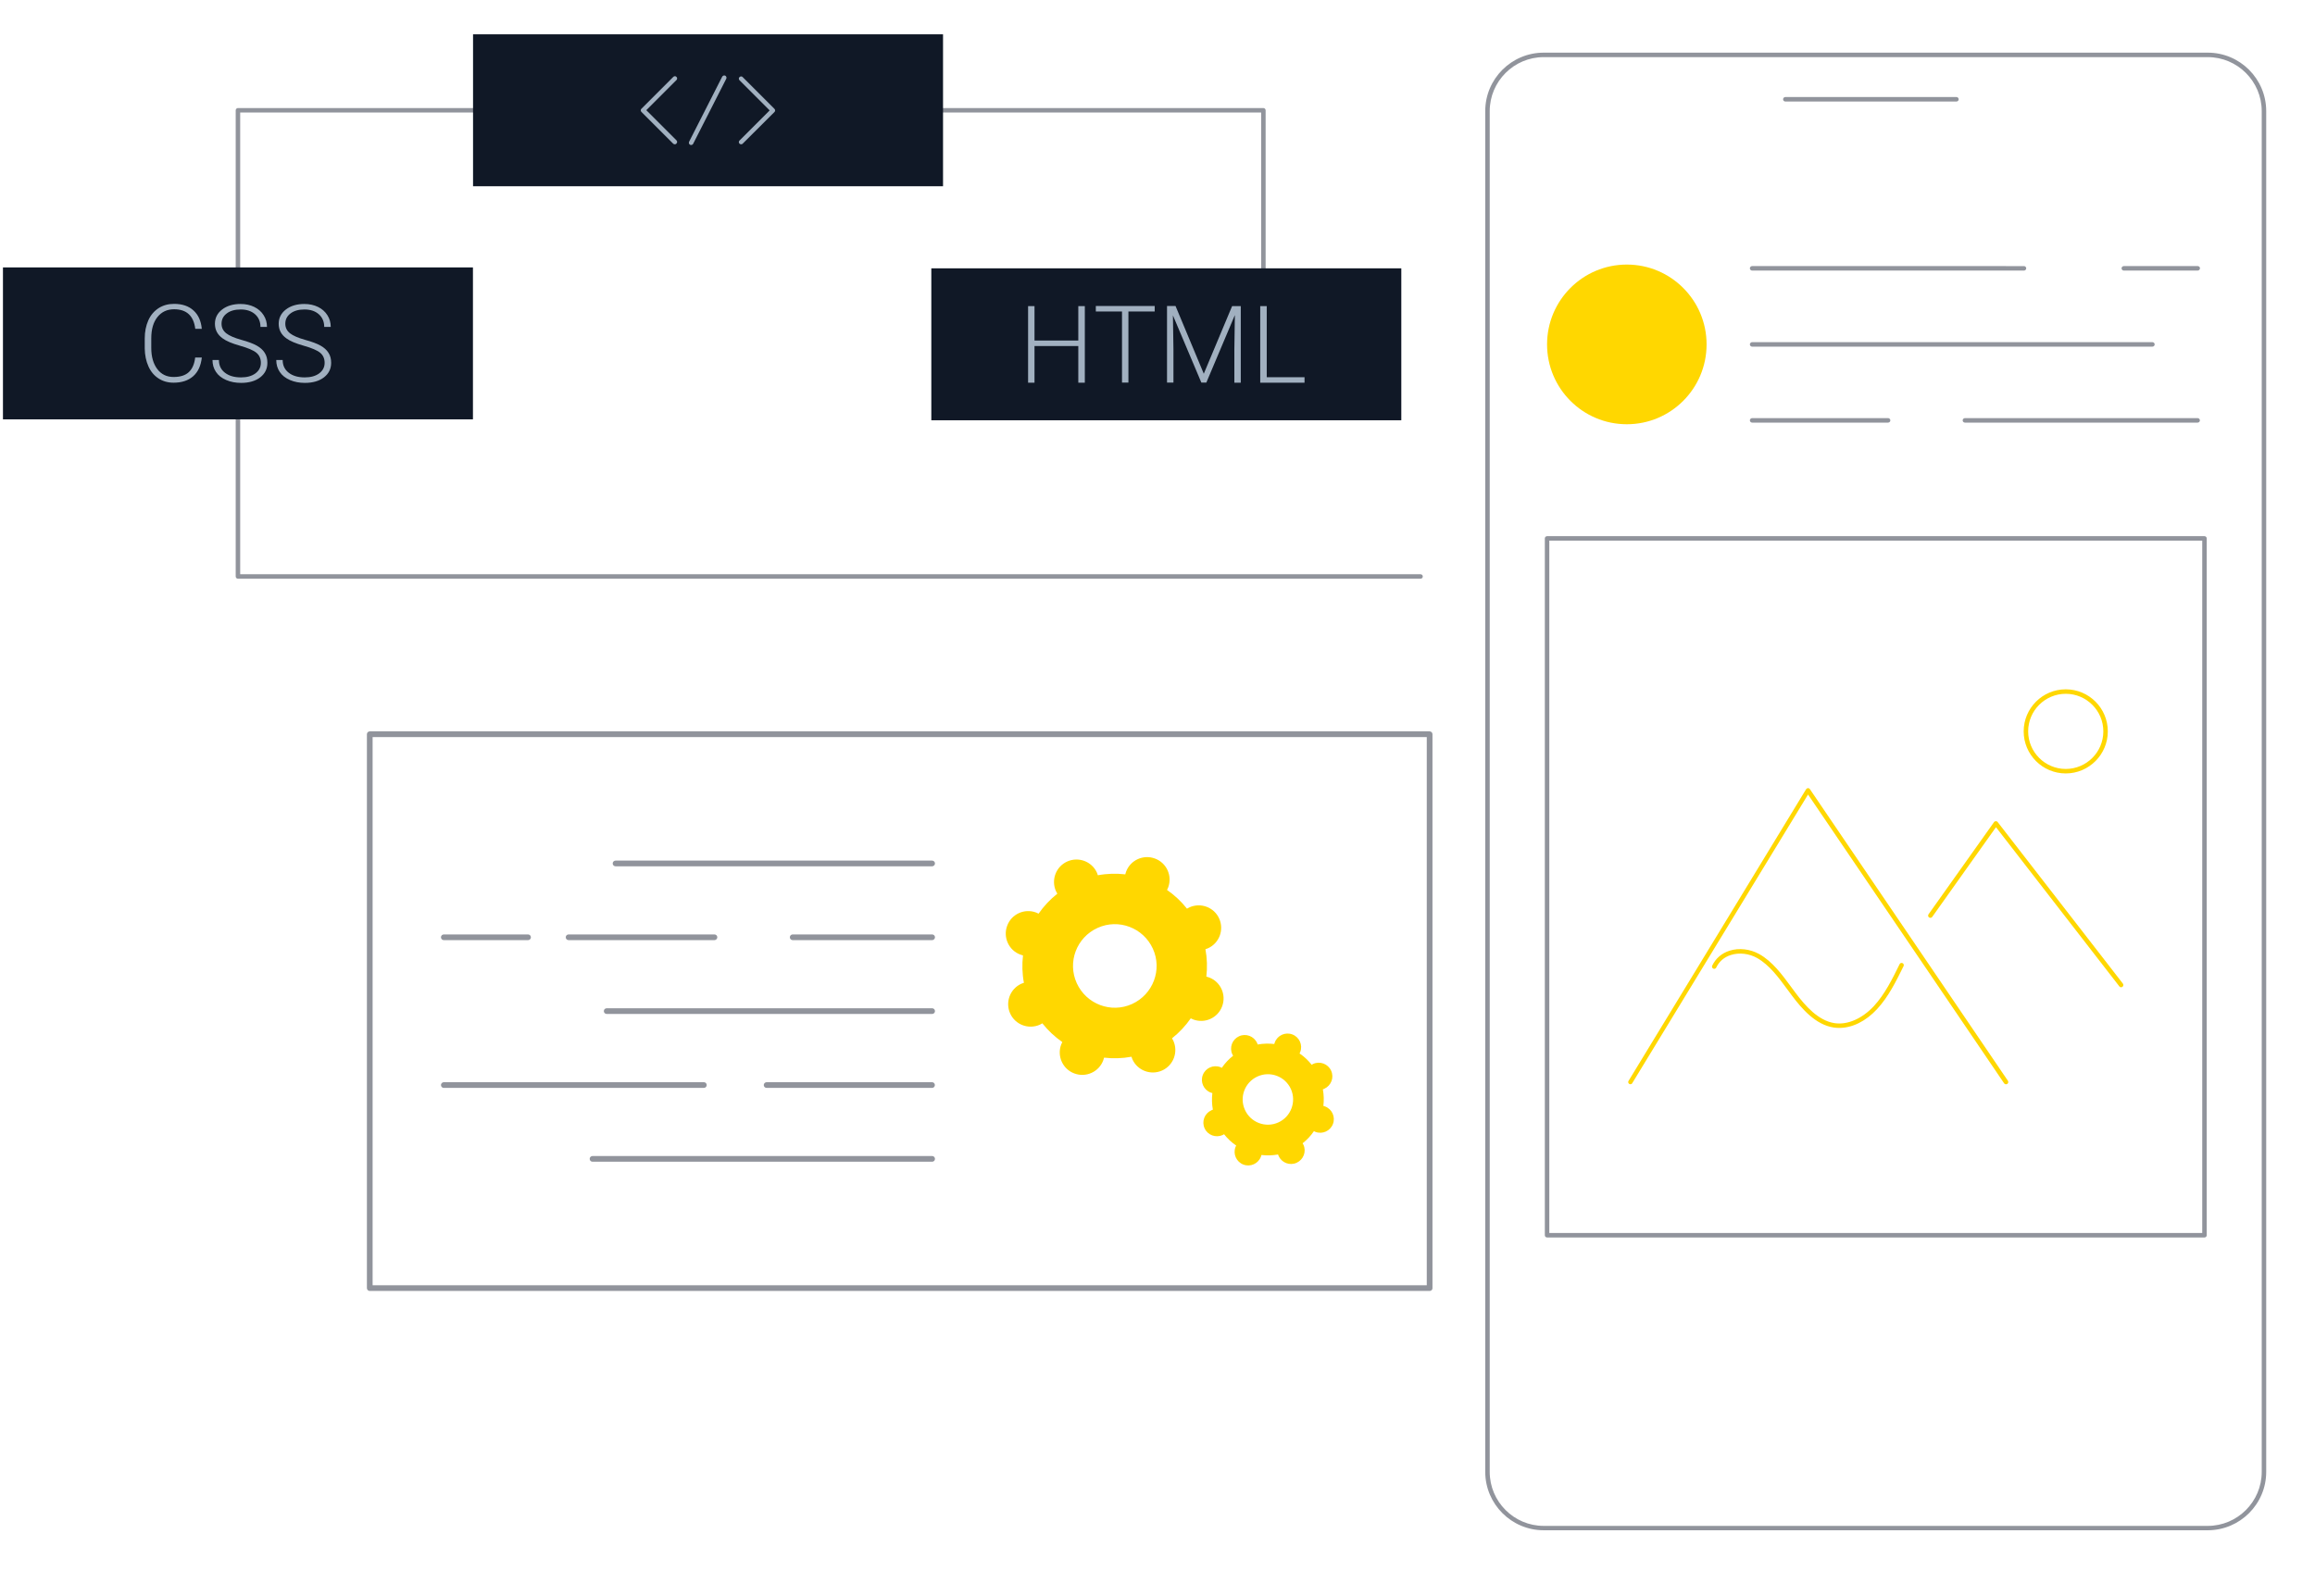 <?xml version="1.0" encoding="utf-8"?>
<!-- Generator: Adobe Illustrator 28.2.0, SVG Export Plug-In . SVG Version: 6.00 Build 0)  -->
<svg version="1.1" id="Layer_1" xmlns="http://www.w3.org/2000/svg" xmlns:xlink="http://www.w3.org/1999/xlink" x="0px" y="0px"
	 viewBox="0 0 2272.7 1567.7" style="enable-background:new 0 0 2272.7 1567.7;" xml:space="preserve">
<style type="text/css">
	.st0{fill:#91949C;}
	.st1{fill:#101826;}
	.st2{fill:#A1B0C0;}
	.st3{fill:#FFD700;}
</style>
<g id="Background">
</g>
<g id="Illustration">
	<g id="Hybrid_mobile_app_1_">
		<g>
			<path class="st0" d="M1394.6,568.3h-1161c-1.2,0-2.2-1-2.2-2.2V108.3c0-1.2,1-2.2,2.2-2.2h1006.7c1.2,0,2.2,1,2.2,2.2v228.9
				c0,1.2-1,2.2-2.2,2.2s-2.2-1-2.2-2.2V110.5H235.8v453.4h1158.8c1.2,0,2.2,1,2.2,2.2C1396.8,567.3,1395.8,568.3,1394.6,568.3z"/>
			<g>
				<rect x="464.4" y="33.7" class="st1" width="461.4" height="149.2"/>
				<g>
					<path class="st2" d="M727.6,141.7c-0.6,0-1.1-0.2-1.6-0.6c-0.9-0.9-0.9-2.3,0-3.1l29.6-29.6L726,78.8c-0.9-0.9-0.9-2.3,0-3.1
						c0.9-0.9,2.3-0.9,3.1,0l31.2,31.2c0.9,0.9,0.9,2.3,0,3.1l-31.1,31C728.8,141.5,728.2,141.7,727.6,141.7z"/>
					<path class="st2" d="M662.5,141.7c-0.6,0-1.1-0.2-1.6-0.6l-31.2-31.2c-0.9-0.9-0.9-2.3,0-3.1L661,75.5c0.9-0.9,2.3-0.9,3.1,0
						c0.9,0.9,0.9,2.3,0,3.1l-29.6,29.6l29.6,29.6c0.9,0.9,0.9,2.3,0,3.1C663.7,141.5,663.1,141.7,662.5,141.7z"/>
					<path class="st2" d="M678.5,142.4c-0.3,0-0.7-0.1-1-0.2c-1.1-0.6-1.5-1.9-1-3L709,75.3c0.6-1.1,1.9-1.5,3-1
						c1.1,0.6,1.5,1.9,1,3l-32.5,63.9C680,142,679.3,142.4,678.5,142.4z"/>
				</g>
			</g>
			<g>
				<rect x="2.9" y="262.6" class="st1" width="461.4" height="149.2"/>
				<g>
					<path class="st2" d="M198.1,351.3c-0.9,7.9-3.7,14-8.5,18.2s-11.2,6.3-19.2,6.3c-5.6,0-10.5-1.4-14.8-4.2
						c-4.3-2.8-7.6-6.7-9.9-11.9c-2.3-5.1-3.5-11-3.6-17.5v-9.8c0-6.7,1.2-12.6,3.5-17.8c2.3-5.2,5.7-9.1,10.1-12
						c4.4-2.8,9.4-4.2,15.2-4.2c8.1,0,14.4,2.2,19.1,6.5c4.7,4.3,7.4,10.3,8.1,18h-6.4c-1.6-12.8-8.5-19.2-20.8-19.2
						c-6.8,0-12.2,2.5-16.3,7.6s-6.1,12.1-6.1,21.1v9.2c0,8.7,2,15.6,5.9,20.8c3.9,5.2,9.3,7.8,16,7.8c6.6,0,11.6-1.6,15-4.8
						c3.4-3.2,5.5-8,6.2-14.3h6.5V351.3z"/>
					<path class="st2" d="M256.1,356.3c0-4.2-1.5-7.5-4.4-9.9s-8.3-4.7-16.1-6.9c-7.8-2.2-13.5-4.6-17-7.2
						c-5.1-3.6-7.6-8.4-7.6-14.4c0-5.7,2.4-10.4,7.1-14c4.7-3.6,10.8-5.4,18.1-5.4c5,0,9.5,1,13.4,2.9s7,4.6,9.2,8.1
						c2.2,3.4,3.3,7.3,3.3,11.5h-6.4c0-5.1-1.8-9.3-5.3-12.4s-8.2-4.7-14.1-4.7c-5.7,0-10.3,1.3-13.7,3.9s-5.1,5.9-5.1,10.1
						c0,3.8,1.5,6.9,4.6,9.4c3.1,2.4,8,4.5,14.7,6.4c6.7,1.8,11.9,3.8,15.3,5.7c3.5,2,6.1,4.3,7.8,7.1c1.8,2.8,2.6,6,2.6,9.8
						c0,5.9-2.4,10.7-7.1,14.3c-4.7,3.6-11,5.4-18.7,5.4c-5.3,0-10.2-0.9-14.6-2.8c-4.4-1.9-7.8-4.5-10.1-8
						c-2.3-3.4-3.4-7.3-3.4-11.7h6.3c0,5.3,2,9.5,5.9,12.5c4,3.1,9.2,4.6,15.8,4.6c5.9,0,10.5-1.3,14.1-3.9
						C254.3,364,256.1,360.6,256.1,356.3z"/>
					<path class="st2" d="M318.7,356.3c0-4.2-1.5-7.5-4.4-9.9s-8.3-4.7-16.1-6.9c-7.8-2.2-13.5-4.6-17-7.2
						c-5.1-3.6-7.6-8.4-7.6-14.4c0-5.7,2.4-10.4,7.1-14s10.8-5.4,18.1-5.4c5,0,9.5,1,13.4,2.9s7,4.6,9.2,8.1
						c2.2,3.4,3.3,7.3,3.3,11.5h-6.4c0-5.1-1.8-9.3-5.3-12.4s-8.2-4.7-14.1-4.7c-5.7,0-10.3,1.3-13.7,3.9s-5.1,5.9-5.1,10.1
						c0,3.8,1.5,6.9,4.6,9.4c3.1,2.4,8,4.5,14.7,6.4c6.7,1.8,11.9,3.8,15.3,5.7c3.5,2,6.1,4.3,7.8,7.1c1.8,2.8,2.6,6,2.6,9.8
						c0,5.9-2.4,10.7-7.1,14.3c-4.7,3.6-11,5.4-18.7,5.4c-5.3,0-10.2-0.9-14.6-2.8s-7.8-4.5-10.1-8c-2.3-3.4-3.4-7.3-3.4-11.7h6.3
						c0,5.3,2,9.5,5.9,12.5c4,3.1,9.2,4.6,15.8,4.6c5.9,0,10.5-1.3,14.1-3.9C316.9,364,318.7,360.6,318.7,356.3z"/>
				</g>
			</g>
			<g>
				<g>
					<rect x="914.3" y="263.5" class="st1" width="461.4" height="149.2"/>
				</g>
				<g>
					<path class="st2" d="M1065,375.8h-6.4v-36h-43v36h-6.3v-75.2h6.3v33.8h43v-33.8h6.4V375.8z"/>
					<path class="st2" d="M1133.6,305.9h-25.8v69.8h-6.3v-69.8h-25.7v-5.4h57.8V305.9z"/>
					<path class="st2" d="M1154.1,300.6l27.7,66.4l27.8-66.4h8.5v75.2h-6.3V343l0.5-33.6l-28,66.3h-4.9l-27.9-66l0.5,33.1v32.9h-6.3
						v-75.2h8.4V300.6z"/>
					<path class="st2" d="M1243.6,370.4h37.1v5.4h-43.5v-75.2h6.4V370.4z"/>
				</g>
			</g>
		</g>
		<g>
			<g>
				<g>
					<g>
						<g>
							<path class="st0" d="M2167.4,1502.7h-651.9c-31.6,0-57.4-25.7-57.4-57.4V109.1c0-31.6,25.7-57.4,57.4-57.4h651.9
								c31.6,0,57.4,25.7,57.4,57.4v1336.3C2224.8,1477,2199,1502.7,2167.4,1502.7z M1515.5,56.1c-29.2,0-53,23.8-53,53v1336.3
								c0,29.2,23.8,53,53,53h651.9c29.2,0,53-23.8,53-53V109.1c0-29.2-23.8-53-53-53H1515.5z"/>
						</g>
						<path class="st0" d="M1920.7,99.7h-168c-1.2,0-2.2-1-2.2-2.2s1-2.2,2.2-2.2h168c1.2,0,2.2,1,2.2,2.2
							C1922.9,98.7,1921.9,99.7,1920.7,99.7z"/>
					</g>
				</g>
			</g>
			<path class="st0" d="M2164.2,1215.2h-645.4c-1.2,0-2.2-1-2.2-2.2V528.7c0-1.2,1-2.2,2.2-2.2h645.4c1.2,0,2.2,1,2.2,2.2V1213
				C2166.4,1214.2,2165.4,1215.2,2164.2,1215.2z M1521,1210.8h641V530.9h-641V1210.8z"/>
			<ellipse class="st3" cx="1597.1" cy="338.2" rx="78.3" ry="78.4"/>
			<g>
				<path class="st0" d="M2157.5,265.7H2085c-1.2,0-2.2-1-2.2-2.2s1-2.2,2.2-2.2h72.6c1.2,0,2.2,1,2.2,2.2
					C2159.7,264.7,2158.7,265.7,2157.5,265.7z"/>
				<path class="st0" d="M1987,265.7h-266.9c-1.2,0-2.2-1-2.2-2.2s1-2.2,2.2-2.2H1987c1.2,0,2.2,1,2.2,2.2S1988.2,265.7,1987,265.7z
					"/>
				<path class="st0" d="M2113.1,340.4h-393c-1.2,0-2.2-1-2.2-2.2s1-2.2,2.2-2.2h393c1.2,0,2.2,1,2.2,2.2S2114.3,340.4,2113.1,340.4
					z"/>
				<path class="st0" d="M2157.5,415H1929c-1.2,0-2.2-1-2.2-2.2s1-2.2,2.2-2.2h228.5c1.2,0,2.2,1,2.2,2.2S2158.7,415,2157.5,415z"/>
				<path class="st0" d="M1853.6,415h-133.5c-1.2,0-2.2-1-2.2-2.2s1-2.2,2.2-2.2h133.5c1.2,0,2.2,1,2.2,2.2
					C1855.8,414,1854.8,415,1853.6,415z"/>
			</g>
			<g>
				<g>
					<path class="st3" d="M1600.6,1064.7c-0.4,0-0.8-0.1-1.1-0.3c-1-0.6-1.4-2-0.7-3L1773.1,775c0.4-0.6,1.1-1,1.8-1.1
						c0.8,0.1,1.5,0.3,1.9,1l194.4,286.4c0.7,1,0.4,2.4-0.6,3.1s-2.4,0.4-3.1-0.6L1775,780.2l-172.6,283.5
						C1602.1,1064.4,1601.3,1064.7,1600.6,1064.7z"/>
					<path class="st3" d="M2082.3,969.5c-0.7,0-1.3-0.3-1.7-0.9l-121.1-156.3l-62.6,88.1c-0.7,1-2.1,1.2-3.1,0.5s-1.2-2.1-0.5-3.1
						l64.3-90.5c0.4-0.6,1.1-0.9,1.8-0.9c0.7,0,1.4,0.3,1.8,0.9l122.9,158.6c0.7,1,0.6,2.3-0.4,3.1
						C2083.3,969.3,2082.8,969.5,2082.3,969.5z"/>
					<path class="st3" d="M2028,759.5c-22.8,0-41.3-18.5-41.3-41.3s18.5-41.3,41.3-41.3s41.3,18.5,41.3,41.3
						C2069.3,740.9,2050.8,759.5,2028,759.5z M2028,681.3c-20.3,0-36.9,16.5-36.9,36.9c0,20.3,16.5,36.9,36.9,36.9
						c20.3,0,36.9-16.5,36.9-36.9S2048.3,681.3,2028,681.3z"/>
					<path class="st3" d="M1805.7,1009.4c-1.9,0-3.7-0.1-5.6-0.4c-17.5-2.7-31-18.1-40.8-31.2c-1.4-1.9-2.9-3.9-4.3-5.8
						c-8.8-12-17.9-24.4-30.1-31.3c-7.9-4.4-17.5-5.5-25.7-2.9c-6.6,2.1-11.5,6.4-14.3,12.3c-0.5,1.1-1.8,1.6-2.9,1.1
						s-1.6-1.8-1.1-2.9c3.4-7.1,9.2-12.2,17-14.7c9.3-3,20.2-1.7,29.2,3.3c13,7.3,22.4,20.1,31.5,32.5c1.4,1.9,2.8,3.9,4.3,5.8
						c9.3,12.4,22,27,38,29.5c12.7,2,27.2-4.3,38.8-16.8c10.7-11.6,18.1-26.6,25.2-41.1c0.5-1.1,1.8-1.5,2.9-1s1.5,1.9,1,2.9
						c-7.3,14.8-14.8,30.1-26,42.2C1831.7,1002.9,1818.4,1009.4,1805.7,1009.4z"/>
				</g>
			</g>
		</g>
		<g>
			<g>
				<path class="st0" d="M1403.6,1267.7H363c-1.6,0-2.8-1.3-2.8-2.8V721c0-1.6,1.3-2.8,2.8-2.8h1040.5c1.6,0,2.8,1.3,2.8,2.8v543.9
					C1406.4,1266.4,1405.1,1267.7,1403.6,1267.7z M365.8,1262.1h1034.9V723.8H365.8V1262.1z"/>
			</g>
			<g>
				<path class="st3" d="M1020.9,1006.2c0.8-0.4,1.6-0.8,2.4-1.3c5.7,7.2,12.3,13.3,19.6,18.4c-0.4,0.8-0.8,1.6-1.1,2.4
					c-4.3,11.4,1.5,24.2,12.9,28.4c11.4,4.3,24.2-1.5,28.4-12.9c0.3-0.9,0.6-1.7,0.8-2.6c8.8,1,17.9,0.8,26.9-0.9
					c0.3,0.8,0.6,1.7,0.9,2.5c5,11.1,18.1,16,29.2,11s16-18.1,11-29.2c-0.4-0.8-0.8-1.6-1.3-2.4c7.2-5.7,13.3-12.3,18.4-19.6
					c0.8,0.4,1.6,0.8,2.4,1.1c11.4,4.3,24.2-1.5,28.4-12.9c4.3-11.4-1.5-24.2-12.9-28.4c-0.9-0.3-1.7-0.6-2.6-0.8
					c1-8.8,0.8-17.9-0.9-26.9c0.8-0.3,1.7-0.6,2.5-0.9c11.1-5,16-18.1,11-29.2c-5-11.1-18.1-16-29.2-11c-0.8,0.4-1.6,0.8-2.4,1.3
					c-5.7-7.2-12.3-13.3-19.6-18.4c0.4-0.8,0.8-1.6,1.1-2.4c4.3-11.4-1.5-24.2-12.9-28.4c-11.4-4.3-24.2,1.5-28.4,12.9
					c-0.3,0.9-0.6,1.7-0.8,2.6c-8.8-1-17.9-0.8-26.9,0.9c-0.3-0.8-0.6-1.7-0.9-2.5c-5-11.1-18.1-16-29.2-11s-16,18.1-11,29.2
					c0.4,0.8,0.8,1.6,1.3,2.4c-7.2,5.7-13.3,12.3-18.4,19.6c-0.8-0.4-1.6-0.8-2.4-1.1c-11.4-4.3-24.2,1.5-28.4,12.9
					c-4.3,11.4,1.5,24.2,12.9,28.4c0.9,0.3,1.7,0.6,2.6,0.8c-1,8.8-0.8,17.9,0.9,26.9c-0.8,0.3-1.7,0.6-2.5,0.9
					c-11.1,5-16,18.1-11,29.2C996.7,1006.3,1009.8,1011.2,1020.9,1006.2z M1077.5,911.2c20.6-9.4,44.9-0.2,54.3,20.4
					c9.4,20.6,0.2,44.9-20.4,54.3c-20.6,9.4-44.9,0.2-54.3-20.4C1047.7,944.9,1056.8,920.6,1077.5,911.2z"/>
				<path class="st3" d="M1200.3,1114.6c0.5-0.2,1-0.5,1.4-0.8c3.4,4.3,7.4,8.1,11.9,11.1c-0.2,0.5-0.5,1-0.7,1.5
					c-2.6,6.9,0.9,14.6,7.8,17.2s14.6-0.9,17.2-7.8c0.2-0.5,0.3-1,0.5-1.6c5.3,0.6,10.8,0.5,16.3-0.5c0.2,0.5,0.3,1,0.6,1.5
					c3,6.7,11,9.7,17.7,6.6s9.7-11,6.6-17.7c-0.2-0.5-0.5-1-0.8-1.4c4.3-3.4,8.1-7.4,11.1-11.9c0.5,0.2,1,0.5,1.5,0.7
					c6.9,2.6,14.6-0.9,17.2-7.8s-0.9-14.6-7.8-17.2c-0.5-0.2-1-0.3-1.6-0.5c0.6-5.3,0.5-10.8-0.5-16.3c0.5-0.2,1-0.3,1.5-0.6
					c6.7-3.1,9.7-11,6.6-17.7c-3-6.7-11-9.7-17.7-6.6c-0.5,0.2-1,0.5-1.4,0.8c-3.4-4.3-7.4-8.1-11.9-11.1c0.2-0.5,0.5-1,0.7-1.5
					c2.6-6.9-0.9-14.6-7.8-17.2c-6.9-2.6-14.6,0.9-17.2,7.8c-0.2,0.5-0.3,1-0.5,1.6c-5.3-0.6-10.8-0.5-16.3,0.5
					c-0.2-0.5-0.3-1-0.6-1.5c-3-6.7-11-9.7-17.7-6.6s-9.7,11-6.6,17.7c0.2,0.5,0.5,1,0.8,1.4c-4.3,3.4-8.1,7.4-11.1,11.9
					c-0.5-0.2-1-0.5-1.5-0.7c-6.9-2.6-14.6,0.9-17.2,7.8s0.9,14.6,7.8,17.2c0.5,0.2,1,0.3,1.6,0.5c-0.6,5.3-0.5,10.8,0.5,16.3
					c-0.5,0.2-1,0.3-1.5,0.6c-6.7,3.1-9.7,11-6.6,17.7C1185.6,1114.7,1193.6,1117.6,1200.3,1114.6z M1234.5,1057.1
					c12.5-5.7,27.2-0.1,32.8,12.3s0.1,27.2-12.3,32.8c-12.5,5.7-27.2,0.1-32.8-12.3C1216.5,1077.5,1222,1062.8,1234.5,1057.1z"/>
			</g>
			<g>
				<path class="st0" d="M915.1,850.7H604.3c-1.6,0-2.8-1.3-2.8-2.8c0-1.6,1.3-2.8,2.8-2.8h310.8c1.6,0,2.8,1.3,2.8,2.8
					C917.9,849.4,916.6,850.7,915.1,850.7z"/>
				<path class="st0" d="M518.4,923.2h-82.7c-1.6,0-2.8-1.3-2.8-2.8c0-1.6,1.3-2.8,2.8-2.8h82.7c1.6,0,2.8,1.3,2.8,2.8
					S520,923.2,518.4,923.2z"/>
				<path class="st0" d="M701.4,923.2H558.2c-1.6,0-2.8-1.3-2.8-2.8c0-1.6,1.3-2.8,2.8-2.8h143.2c1.6,0,2.8,1.3,2.8,2.8
					S702.9,923.2,701.4,923.2z"/>
				<path class="st0" d="M915.1,923.2H778.2c-1.6,0-2.8-1.3-2.8-2.8c0-1.6,1.3-2.8,2.8-2.8h136.9c1.6,0,2.8,1.3,2.8,2.8
					C917.9,921.9,916.6,923.2,915.1,923.2z"/>
				<path class="st0" d="M915.1,995.7H595.6c-1.6,0-2.8-1.3-2.8-2.8c0-1.6,1.3-2.8,2.8-2.8h319.5c1.6,0,2.8,1.3,2.8,2.8
					C917.9,994.5,916.6,995.7,915.1,995.7z"/>
				<path class="st0" d="M691,1068.3H435.7c-1.6,0-2.8-1.3-2.8-2.8s1.3-2.8,2.8-2.8H691c1.6,0,2.8,1.3,2.8,2.8
					S692.6,1068.3,691,1068.3z"/>
				<path class="st0" d="M915.1,1068.3H752.6c-1.6,0-2.8-1.3-2.8-2.8s1.3-2.8,2.8-2.8H915c1.6,0,2.8,1.3,2.8,2.8
					S916.6,1068.3,915.1,1068.3z"/>
				<path class="st0" d="M915.1,1140.8H581.7c-1.6,0-2.8-1.3-2.8-2.8c0-1.6,1.3-2.8,2.8-2.8h333.4c1.6,0,2.8,1.3,2.8,2.8
					C917.9,1139.6,916.6,1140.8,915.1,1140.8z"/>
			</g>
		</g>
	</g>
</g>
</svg>

